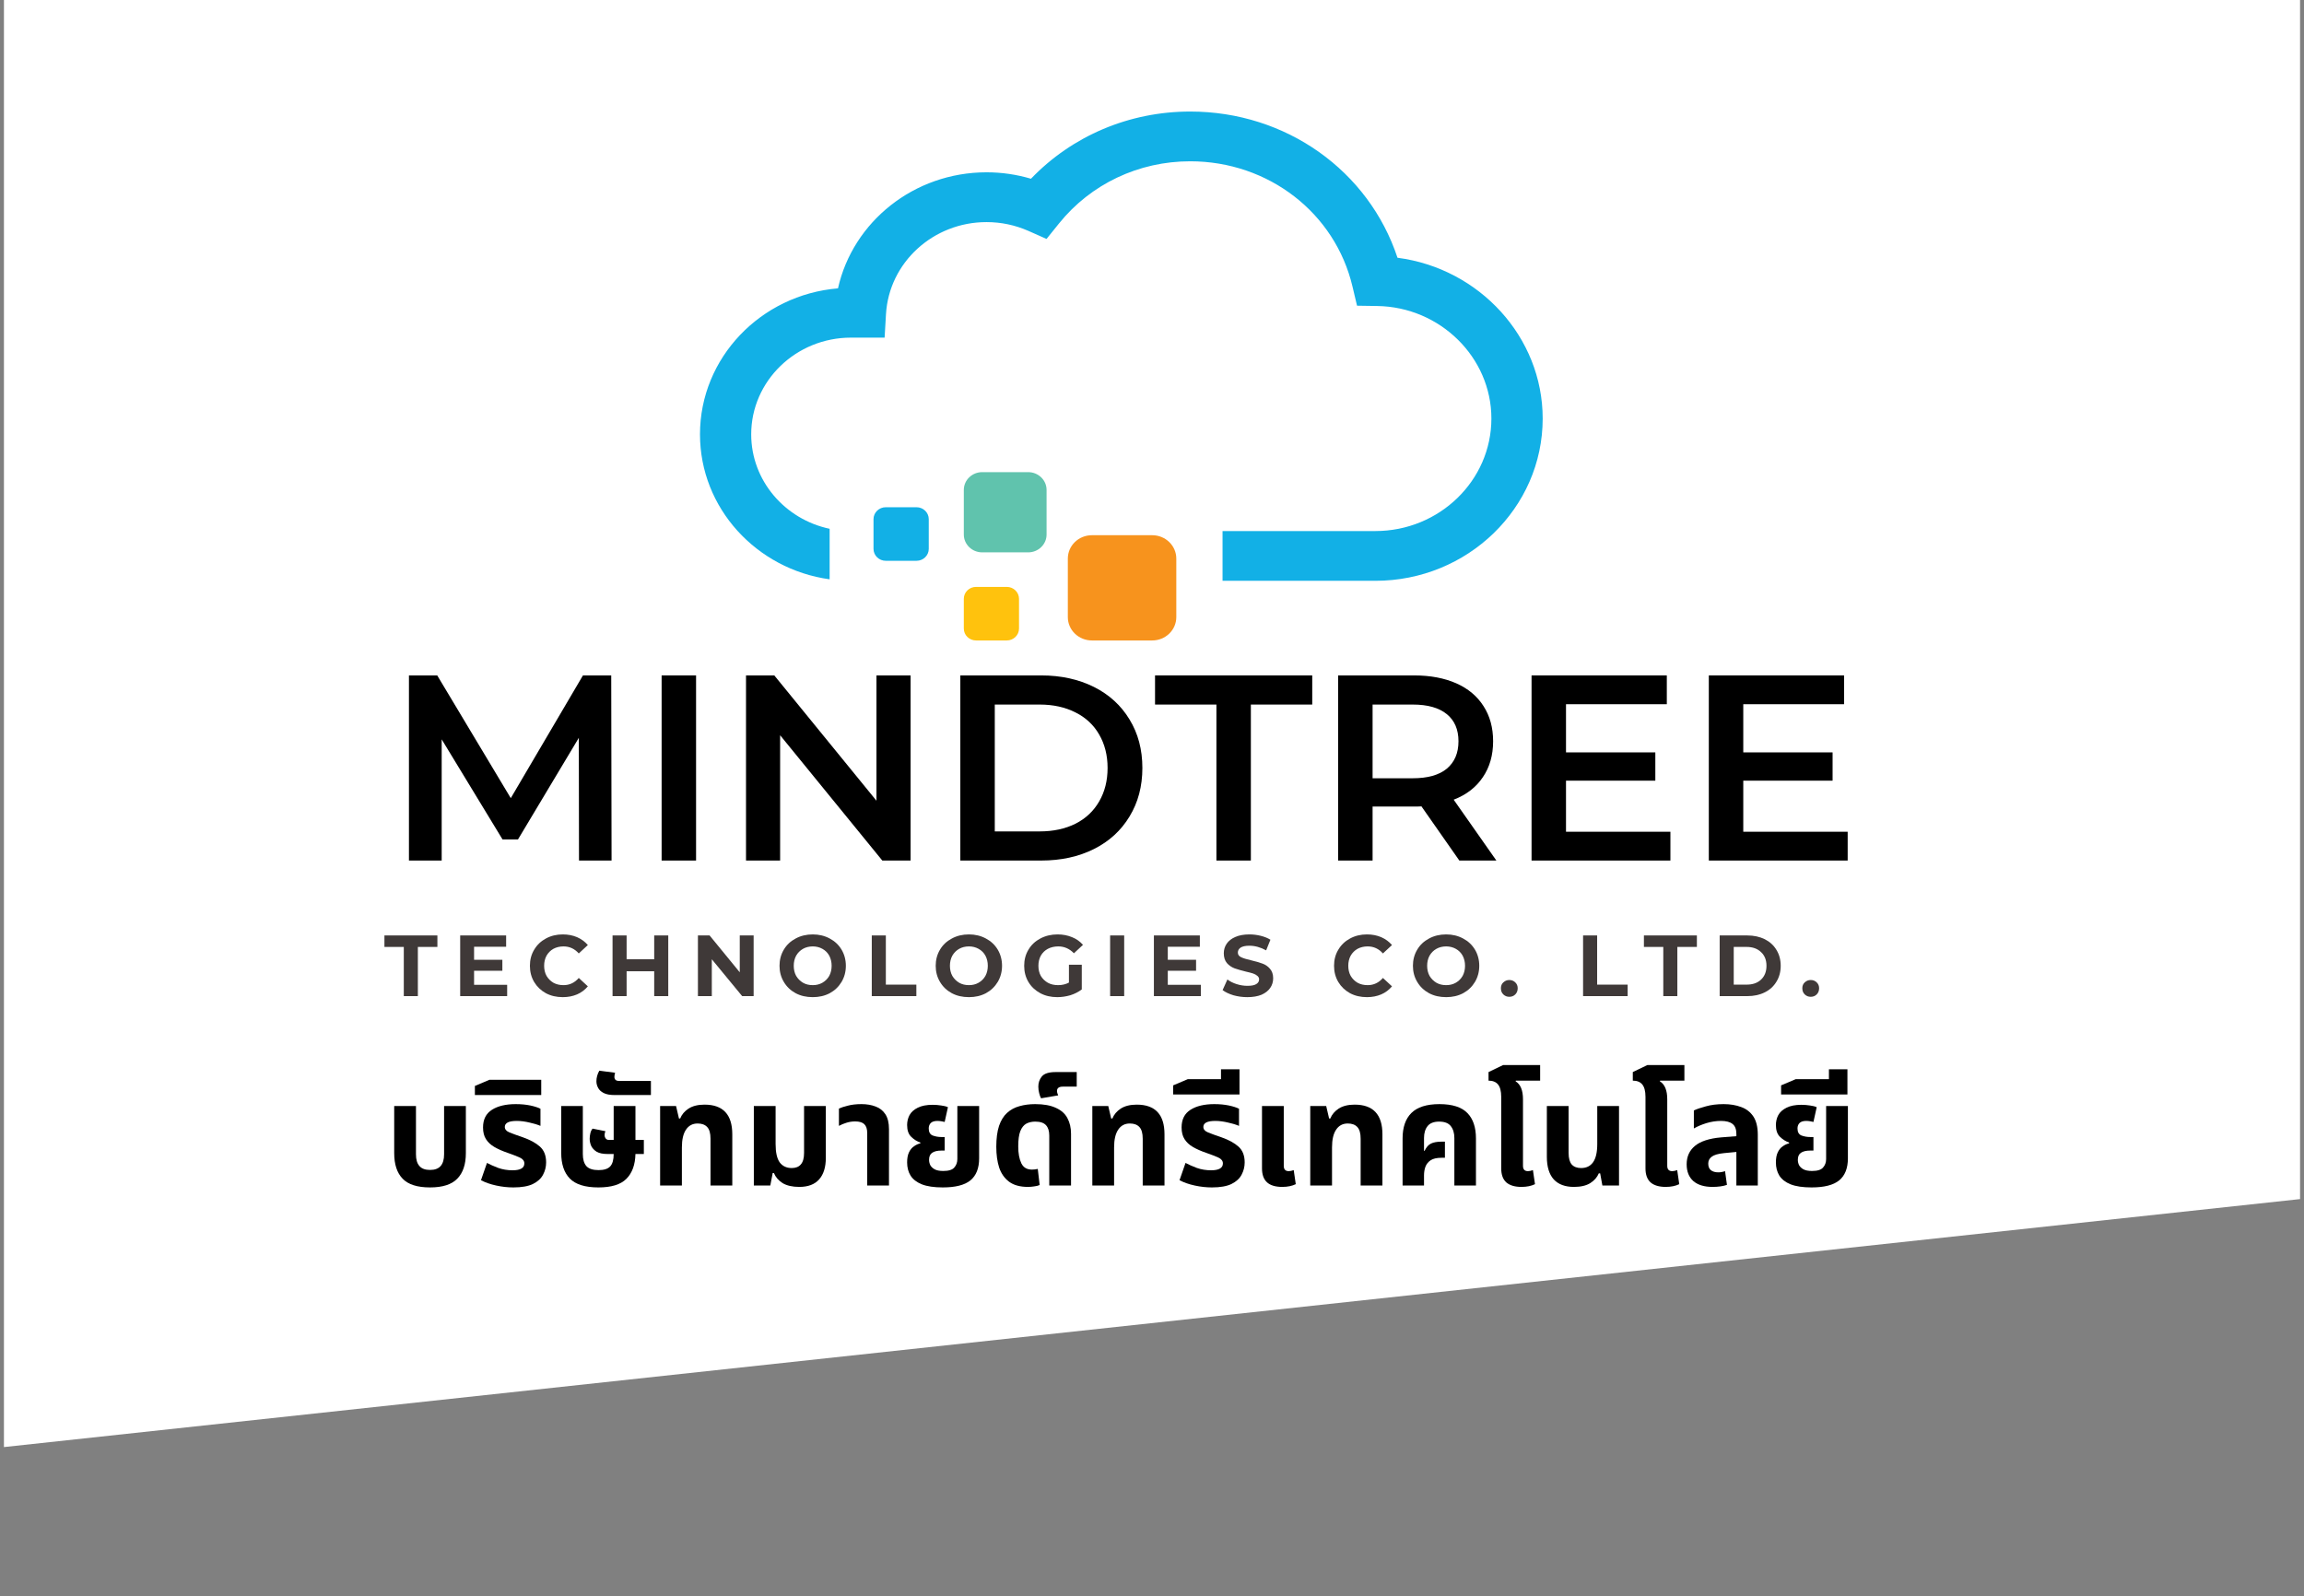<?xml version="1.0" encoding="UTF-8"?> <svg xmlns="http://www.w3.org/2000/svg" xmlns:xlink="http://www.w3.org/1999/xlink" width="280" zoomAndPan="magnify" viewBox="0 0 210 145.5" height="194" preserveAspectRatio="xMidYMid meet" version="1.0"><rect x="0" y="0" width="210" height="145.5" fill="#808080" stroke="none"/><defs><g></g><clipPath id="c55ae31d4a"><path d="M 7.719 6.691 L 185.965 6.691 L 185.965 99.148 L 7.719 99.148 Z M 7.719 6.691 " clip-rule="nonzero"></path></clipPath><clipPath id="a6df7d90ab"><path d="M 0.359 0 L 209.641 0 L 209.641 137 L 0.359 137 Z M 0.359 0 " clip-rule="nonzero"></path></clipPath><clipPath id="afa8c62ada"><path d="M -62.18 -7.609 L 216.234 -37.684 L 231.855 106.93 L -46.559 137.004 Z M -62.18 -7.609 " clip-rule="nonzero"></path></clipPath><clipPath id="ee03c74d9a"><path d="M -62.18 -7.609 L 215.77 -37.633 L 231.387 106.957 L -46.562 136.98 Z M -62.18 -7.609 " clip-rule="nonzero"></path></clipPath><clipPath id="731f1ac4b1"><path d="M 84 47 L 86 47 L 86 51 L 84 51 Z M 84 47 " clip-rule="nonzero"></path></clipPath><clipPath id="d50d95c12e"><path d="M -62.18 -7.609 L 215.742 -37.629 L 231.395 107.277 L -46.527 137.297 Z M -62.18 -7.609 " clip-rule="nonzero"></path></clipPath><clipPath id="7f15534554"><path d="M 63.801 10.168 L 140.969 10.168 L 140.969 53 L 63.801 53 Z M 63.801 10.168 " clip-rule="nonzero"></path></clipPath><clipPath id="3e7c574fd2"><path d="M 127.375 23.492 C 124.754 15.566 117.219 10.168 108.484 10.168 C 102.922 10.168 97.723 12.383 93.969 16.293 C 92.66 15.906 91.305 15.707 89.918 15.707 C 83.316 15.707 77.738 20.207 76.379 26.285 C 69.34 26.871 63.801 32.617 63.801 39.594 C 63.801 46.312 68.945 51.887 75.617 52.809 L 75.617 48.203 C 71.535 47.34 68.469 43.805 68.469 39.594 C 68.469 34.73 72.551 30.777 77.562 30.777 L 80.629 30.777 L 80.754 28.637 C 81.031 23.93 85.055 20.246 89.918 20.246 C 91.238 20.246 92.516 20.516 93.715 21.039 L 95.387 21.781 L 96.52 20.375 C 99.422 16.77 103.785 14.703 108.484 14.703 C 115.609 14.703 121.695 19.406 123.277 26.133 L 123.688 27.867 L 125.523 27.895 C 131.262 27.977 135.934 32.578 135.934 38.152 C 135.934 43.809 131.188 48.41 125.355 48.41 L 111.43 48.41 L 111.43 52.945 L 125.359 52.945 C 133.77 52.945 140.609 46.309 140.609 38.156 C 140.609 30.711 134.824 24.465 127.379 23.496 Z M 127.375 23.492 " clip-rule="nonzero"></path></clipPath><clipPath id="ea55b8bd53"><path d="M 87.512 43 L 95.551 43 L 95.551 50.359 L 87.512 50.359 Z M 87.512 43 " clip-rule="nonzero"></path></clipPath><clipPath id="0c3bf6e461"><path d="M 87.848 44.66 L 87.848 48.73 C 87.848 49.625 88.598 50.352 89.523 50.352 L 93.715 50.352 C 94.637 50.352 95.391 49.625 95.391 48.73 L 95.391 44.66 C 95.391 43.766 94.641 43.039 93.715 43.039 L 89.523 43.039 C 88.598 43.039 87.848 43.766 87.848 44.66 Z M 87.848 44.66 " clip-rule="nonzero"></path></clipPath><clipPath id="7082bfe2af"><path d="M 79.473 46 L 84.699 46 L 84.699 51.164 L 79.473 51.164 Z M 79.473 46 " clip-rule="nonzero"></path></clipPath><clipPath id="f8ec7bcf7c"><path d="M 79.617 47.324 L 79.617 50.035 C 79.617 50.633 80.117 51.121 80.734 51.121 L 83.535 51.121 C 84.152 51.121 84.652 50.633 84.652 50.035 L 84.652 47.324 C 84.652 46.723 84.152 46.238 83.535 46.238 L 80.734 46.238 C 80.117 46.238 79.617 46.723 79.617 47.324 Z M 79.617 47.324 " clip-rule="nonzero"></path></clipPath><clipPath id="72eb38cb8e"><path d="M 87.512 53.176 L 93 53.176 L 93 58.398 L 87.512 58.398 Z M 87.512 53.176 " clip-rule="nonzero"></path></clipPath><clipPath id="db8f153dbe"><path d="M 87.848 54.586 L 87.848 57.297 C 87.848 57.898 88.344 58.383 88.965 58.383 L 91.762 58.383 C 92.379 58.383 92.879 57.898 92.879 57.297 L 92.879 54.586 C 92.879 53.988 92.379 53.5 91.762 53.5 L 88.965 53.5 C 88.344 53.5 87.848 53.988 87.848 54.586 Z M 87.848 54.586 " clip-rule="nonzero"></path></clipPath><clipPath id="bb9eca9751"><path d="M 97.16 48.754 L 107.609 48.754 L 107.609 58.398 L 97.16 58.398 Z M 97.16 48.754 " clip-rule="nonzero"></path></clipPath><clipPath id="00583e2d0a"><path d="M 97.328 50.918 L 97.328 56.254 C 97.328 57.43 98.309 58.383 99.523 58.383 L 105.02 58.383 C 106.234 58.383 107.215 57.43 107.215 56.254 L 107.215 50.918 C 107.215 49.742 106.23 48.789 105.02 48.789 L 99.523 48.789 C 98.309 48.789 97.328 49.742 97.328 50.918 Z M 97.328 50.918 " clip-rule="nonzero"></path></clipPath></defs><g clip-path="url(#c55ae31d4a)"><path fill="#ffffff" d="M 7.719 6.691 L 185.797 6.691 L 185.797 99.129 L 7.719 99.129 Z M 7.719 6.691 " fill-opacity="1" fill-rule="nonzero"></path></g><g clip-path="url(#a6df7d90ab)"><g clip-path="url(#afa8c62ada)"><g clip-path="url(#ee03c74d9a)"><path fill="#ffffff" d="M -62.18 -7.609 L 215.559 -37.609 L 231.18 107.004 L -46.559 137.004 Z M -62.18 -7.609 " fill-opacity="1" fill-rule="nonzero"></path></g></g></g><g clip-path="url(#731f1ac4b1)"><g clip-path="url(#d50d95c12e)"><g fill="#ffffff" fill-opacity="1"><g transform="translate(84.149, 50.258)"><g><path d="M 0.953 0.203 L 0.375 0.266 L 0.109 -2.266 L 0.688 -2.328 L 0.703 -2.141 L 0.344 -2.109 L 0.578 0.047 L 0.938 0.016 Z M 0.953 0.203 "></path></g></g></g></g></g><g clip-path="url(#7f15534554)"><g clip-path="url(#3e7c574fd2)"><path fill="#12b0e6" d="M 61.789 8.16 L 142.574 8.16 L 142.574 60.41 L 61.789 60.41 Z M 61.789 8.16 " fill-opacity="1" fill-rule="nonzero"></path></g></g><g clip-path="url(#ea55b8bd53)"><g clip-path="url(#0c3bf6e461)"><path fill="#60c3ad" d="M 61.789 8.16 L 142.574 8.16 L 142.574 60.41 L 61.789 60.41 Z M 61.789 8.16 " fill-opacity="1" fill-rule="nonzero"></path></g></g><g clip-path="url(#7082bfe2af)"><g clip-path="url(#f8ec7bcf7c)"><path fill="#12b0e6" d="M 61.789 8.16 L 142.574 8.16 L 142.574 60.41 L 61.789 60.41 Z M 61.789 8.16 " fill-opacity="1" fill-rule="nonzero"></path></g></g><g clip-path="url(#72eb38cb8e)"><g clip-path="url(#db8f153dbe)"><path fill="#ffc20d" d="M 61.789 8.16 L 142.574 8.16 L 142.574 60.41 L 61.789 60.41 Z M 61.789 8.16 " fill-opacity="1" fill-rule="nonzero"></path></g></g><g clip-path="url(#bb9eca9751)"><g clip-path="url(#00583e2d0a)"><path fill="#f7931d" d="M 61.789 8.16 L 142.574 8.16 L 142.574 60.41 L 61.789 60.41 Z M 61.789 8.16 " fill-opacity="1" fill-rule="nonzero"></path></g></g><g fill="#000000" fill-opacity="1"><g transform="translate(35.008, 78.445)"><g><path d="M 17.766 0 L 17.75 -11.188 L 12.203 -1.922 L 10.797 -1.922 L 5.25 -11.047 L 5.25 0 L 2.266 0 L 2.266 -16.875 L 4.844 -16.875 L 11.547 -5.688 L 18.125 -16.875 L 20.703 -16.875 L 20.734 0 Z M 17.766 0 "></path></g></g></g><g fill="#000000" fill-opacity="1"><g transform="translate(58.038, 78.445)"><g><path d="M 2.266 -16.875 L 5.406 -16.875 L 5.406 0 L 2.266 0 Z M 2.266 -16.875 "></path></g></g></g><g fill="#000000" fill-opacity="1"><g transform="translate(65.73, 78.445)"><g><path d="M 17.266 -16.875 L 17.266 0 L 14.688 0 L 5.375 -11.422 L 5.375 0 L 2.266 0 L 2.266 -16.875 L 4.844 -16.875 L 14.156 -5.453 L 14.156 -16.875 Z M 17.266 -16.875 "></path></g></g></g><g fill="#000000" fill-opacity="1"><g transform="translate(85.264, 78.445)"><g><path d="M 2.266 -16.875 L 9.641 -16.875 C 11.441 -16.875 13.039 -16.523 14.438 -15.828 C 15.832 -15.129 16.914 -14.141 17.688 -12.859 C 18.469 -11.586 18.859 -10.113 18.859 -8.438 C 18.859 -6.77 18.469 -5.297 17.688 -4.016 C 16.914 -2.734 15.832 -1.742 14.438 -1.047 C 13.039 -0.348 11.441 0 9.641 0 L 2.266 0 Z M 9.5 -2.656 C 10.738 -2.656 11.828 -2.891 12.766 -3.359 C 13.703 -3.836 14.422 -4.516 14.922 -5.391 C 15.43 -6.266 15.688 -7.281 15.688 -8.438 C 15.688 -9.594 15.43 -10.609 14.922 -11.484 C 14.422 -12.359 13.703 -13.031 12.766 -13.5 C 11.828 -13.977 10.738 -14.219 9.5 -14.219 L 5.406 -14.219 L 5.406 -2.656 Z M 9.5 -2.656 "></path></g></g></g><g fill="#000000" fill-opacity="1"><g transform="translate(105.183, 78.445)"><g><path d="M 5.688 -14.219 L 0.094 -14.219 L 0.094 -16.875 L 14.422 -16.875 L 14.422 -14.219 L 8.828 -14.219 L 8.828 0 L 5.688 0 Z M 5.688 -14.219 "></path></g></g></g><g fill="#000000" fill-opacity="1"><g transform="translate(119.7, 78.445)"><g><path d="M 13.312 0 L 9.859 -4.938 C 9.711 -4.926 9.492 -4.922 9.203 -4.922 L 5.406 -4.922 L 5.406 0 L 2.266 0 L 2.266 -16.875 L 9.203 -16.875 C 10.672 -16.875 11.945 -16.633 13.031 -16.156 C 14.113 -15.676 14.941 -14.984 15.516 -14.078 C 16.098 -13.18 16.391 -12.113 16.391 -10.875 C 16.391 -9.602 16.078 -8.508 15.453 -7.594 C 14.836 -6.676 13.953 -5.992 12.797 -5.547 L 16.688 0 Z M 13.234 -10.875 C 13.234 -11.945 12.879 -12.77 12.172 -13.344 C 11.461 -13.926 10.426 -14.219 9.062 -14.219 L 5.406 -14.219 L 5.406 -7.5 L 9.062 -7.5 C 10.426 -7.5 11.461 -7.789 12.172 -8.375 C 12.879 -8.969 13.234 -9.801 13.234 -10.875 Z M 13.234 -10.875 "></path></g></g></g><g fill="#000000" fill-opacity="1"><g transform="translate(137.329, 78.445)"><g><path d="M 14.922 -2.625 L 14.922 0 L 2.266 0 L 2.266 -16.875 L 14.594 -16.875 L 14.594 -14.25 L 5.406 -14.25 L 5.406 -9.859 L 13.547 -9.859 L 13.547 -7.281 L 5.406 -7.281 L 5.406 -2.625 Z M 14.922 -2.625 "></path></g></g></g><g fill="#000000" fill-opacity="1"><g transform="translate(153.486, 78.445)"><g><path d="M 14.922 -2.625 L 14.922 0 L 2.266 0 L 2.266 -16.875 L 14.594 -16.875 L 14.594 -14.25 L 5.406 -14.25 L 5.406 -9.859 L 13.547 -9.859 L 13.547 -7.281 L 5.406 -7.281 L 5.406 -2.625 Z M 14.922 -2.625 "></path></g></g></g><g fill="#3f3938" fill-opacity="1"><g transform="translate(35.008, 90.804)"><g><path d="M 1.797 -4.484 L 0.031 -4.484 L 0.031 -5.531 L 4.859 -5.531 L 4.859 -4.484 L 3.078 -4.484 L 3.078 0 L 1.797 0 Z M 1.797 -4.484 "></path></g></g></g><g fill="#3f3938" fill-opacity="1"><g transform="translate(41.288, 90.804)"><g><path d="M 4.938 -1.031 L 4.938 0 L 0.656 0 L 0.656 -5.531 L 4.844 -5.531 L 4.844 -4.5 L 1.922 -4.5 L 1.922 -3.312 L 4.5 -3.312 L 4.5 -2.312 L 1.922 -2.312 L 1.922 -1.031 Z M 4.938 -1.031 "></path></g></g></g><g fill="#3f3938" fill-opacity="1"><g transform="translate(47.987, 90.804)"><g><path d="M 3.312 0.094 C 2.738 0.094 2.223 -0.023 1.766 -0.266 C 1.316 -0.516 0.961 -0.852 0.703 -1.281 C 0.441 -1.719 0.312 -2.211 0.312 -2.766 C 0.312 -3.316 0.441 -3.805 0.703 -4.234 C 0.961 -4.672 1.316 -5.008 1.766 -5.25 C 2.223 -5.5 2.738 -5.625 3.312 -5.625 C 3.789 -5.625 4.223 -5.539 4.609 -5.375 C 4.992 -5.207 5.32 -4.969 5.594 -4.656 L 4.766 -3.891 C 4.391 -4.316 3.926 -4.531 3.375 -4.531 C 3.031 -4.531 2.723 -4.457 2.453 -4.312 C 2.191 -4.164 1.984 -3.957 1.828 -3.688 C 1.68 -3.414 1.609 -3.109 1.609 -2.766 C 1.609 -2.422 1.68 -2.113 1.828 -1.844 C 1.984 -1.582 2.191 -1.375 2.453 -1.219 C 2.723 -1.07 3.031 -1 3.375 -1 C 3.926 -1 4.391 -1.219 4.766 -1.656 L 5.594 -0.891 C 5.32 -0.566 4.992 -0.32 4.609 -0.156 C 4.223 0.008 3.789 0.094 3.312 0.094 Z M 3.312 0.094 "></path></g></g></g><g fill="#3f3938" fill-opacity="1"><g transform="translate(55.175, 90.804)"><g><path d="M 5.734 -5.531 L 5.734 0 L 4.453 0 L 4.453 -2.266 L 1.938 -2.266 L 1.938 0 L 0.656 0 L 0.656 -5.531 L 1.938 -5.531 L 1.938 -3.359 L 4.453 -3.359 L 4.453 -5.531 Z M 5.734 -5.531 "></path></g></g></g><g fill="#3f3938" fill-opacity="1"><g transform="translate(62.957, 90.804)"><g><path d="M 5.734 -5.531 L 5.734 0 L 4.688 0 L 1.922 -3.359 L 1.922 0 L 0.656 0 L 0.656 -5.531 L 1.719 -5.531 L 4.469 -2.172 L 4.469 -5.531 Z M 5.734 -5.531 "></path></g></g></g><g fill="#3f3938" fill-opacity="1"><g transform="translate(70.738, 90.804)"><g><path d="M 3.344 0.094 C 2.758 0.094 2.238 -0.023 1.781 -0.266 C 1.32 -0.516 0.961 -0.859 0.703 -1.297 C 0.441 -1.734 0.312 -2.223 0.312 -2.766 C 0.312 -3.305 0.441 -3.797 0.703 -4.234 C 0.961 -4.672 1.32 -5.008 1.781 -5.25 C 2.238 -5.5 2.758 -5.625 3.344 -5.625 C 3.914 -5.625 4.43 -5.5 4.891 -5.25 C 5.348 -5.008 5.707 -4.672 5.969 -4.234 C 6.227 -3.797 6.359 -3.305 6.359 -2.766 C 6.359 -2.223 6.227 -1.734 5.969 -1.297 C 5.707 -0.859 5.348 -0.516 4.891 -0.266 C 4.43 -0.023 3.914 0.094 3.344 0.094 Z M 3.344 -1 C 3.664 -1 3.957 -1.07 4.219 -1.219 C 4.488 -1.375 4.695 -1.582 4.844 -1.844 C 4.988 -2.113 5.062 -2.422 5.062 -2.766 C 5.062 -3.109 4.988 -3.414 4.844 -3.688 C 4.695 -3.957 4.488 -4.164 4.219 -4.312 C 3.957 -4.457 3.664 -4.531 3.344 -4.531 C 3.008 -4.531 2.711 -4.457 2.453 -4.312 C 2.191 -4.164 1.984 -3.957 1.828 -3.688 C 1.68 -3.414 1.609 -3.109 1.609 -2.766 C 1.609 -2.422 1.68 -2.113 1.828 -1.844 C 1.984 -1.582 2.191 -1.375 2.453 -1.219 C 2.711 -1.07 3.008 -1 3.344 -1 Z M 3.344 -1 "></path></g></g></g><g fill="#3f3938" fill-opacity="1"><g transform="translate(78.803, 90.804)"><g><path d="M 0.656 -5.531 L 1.938 -5.531 L 1.938 -1.047 L 4.719 -1.047 L 4.719 0 L 0.656 0 Z M 0.656 -5.531 "></path></g></g></g><g fill="#3f3938" fill-opacity="1"><g transform="translate(84.973, 90.804)"><g><path d="M 3.344 0.094 C 2.758 0.094 2.238 -0.023 1.781 -0.266 C 1.32 -0.516 0.961 -0.859 0.703 -1.297 C 0.441 -1.734 0.312 -2.223 0.312 -2.766 C 0.312 -3.305 0.441 -3.797 0.703 -4.234 C 0.961 -4.672 1.32 -5.008 1.781 -5.25 C 2.238 -5.5 2.758 -5.625 3.344 -5.625 C 3.914 -5.625 4.43 -5.5 4.891 -5.25 C 5.348 -5.008 5.707 -4.672 5.969 -4.234 C 6.227 -3.797 6.359 -3.305 6.359 -2.766 C 6.359 -2.223 6.227 -1.734 5.969 -1.297 C 5.707 -0.859 5.348 -0.516 4.891 -0.266 C 4.43 -0.023 3.914 0.094 3.344 0.094 Z M 3.344 -1 C 3.664 -1 3.957 -1.07 4.219 -1.219 C 4.488 -1.375 4.695 -1.582 4.844 -1.844 C 4.988 -2.113 5.062 -2.422 5.062 -2.766 C 5.062 -3.109 4.988 -3.414 4.844 -3.688 C 4.695 -3.957 4.488 -4.164 4.219 -4.312 C 3.957 -4.457 3.664 -4.531 3.344 -4.531 C 3.008 -4.531 2.711 -4.457 2.453 -4.312 C 2.191 -4.164 1.984 -3.957 1.828 -3.688 C 1.68 -3.414 1.609 -3.109 1.609 -2.766 C 1.609 -2.422 1.68 -2.113 1.828 -1.844 C 1.984 -1.582 2.191 -1.375 2.453 -1.219 C 2.711 -1.07 3.008 -1 3.344 -1 Z M 3.344 -1 "></path></g></g></g><g fill="#3f3938" fill-opacity="1"><g transform="translate(93.038, 90.804)"><g><path d="M 4.391 -2.859 L 5.562 -2.859 L 5.562 -0.609 C 5.258 -0.379 4.91 -0.203 4.516 -0.078 C 4.117 0.035 3.723 0.094 3.328 0.094 C 2.754 0.094 2.238 -0.023 1.781 -0.266 C 1.32 -0.516 0.961 -0.852 0.703 -1.281 C 0.441 -1.719 0.312 -2.211 0.312 -2.766 C 0.312 -3.316 0.441 -3.805 0.703 -4.234 C 0.961 -4.672 1.32 -5.008 1.781 -5.25 C 2.25 -5.5 2.773 -5.625 3.359 -5.625 C 3.836 -5.625 4.273 -5.539 4.672 -5.375 C 5.066 -5.219 5.398 -4.984 5.672 -4.672 L 4.844 -3.906 C 4.445 -4.32 3.973 -4.531 3.422 -4.531 C 3.066 -4.531 2.75 -4.457 2.469 -4.312 C 2.195 -4.164 1.984 -3.957 1.828 -3.688 C 1.68 -3.414 1.609 -3.109 1.609 -2.766 C 1.609 -2.422 1.68 -2.113 1.828 -1.844 C 1.984 -1.582 2.195 -1.375 2.469 -1.219 C 2.738 -1.07 3.051 -1 3.406 -1 C 3.77 -1 4.098 -1.078 4.391 -1.234 Z M 4.391 -2.859 "></path></g></g></g><g fill="#3f3938" fill-opacity="1"><g transform="translate(100.527, 90.804)"><g><path d="M 0.656 -5.531 L 1.938 -5.531 L 1.938 0 L 0.656 0 Z M 0.656 -5.531 "></path></g></g></g><g fill="#3f3938" fill-opacity="1"><g transform="translate(104.517, 90.804)"><g><path d="M 4.938 -1.031 L 4.938 0 L 0.656 0 L 0.656 -5.531 L 4.844 -5.531 L 4.844 -4.5 L 1.922 -4.5 L 1.922 -3.312 L 4.5 -3.312 L 4.5 -2.312 L 1.922 -2.312 L 1.922 -1.031 Z M 4.938 -1.031 "></path></g></g></g><g fill="#3f3938" fill-opacity="1"><g transform="translate(111.216, 90.804)"><g><path d="M 2.469 0.094 C 2.031 0.094 1.609 0.035 1.203 -0.078 C 0.797 -0.203 0.469 -0.359 0.219 -0.547 L 0.656 -1.516 C 0.895 -1.336 1.176 -1.195 1.5 -1.094 C 1.832 -0.988 2.16 -0.938 2.484 -0.938 C 2.848 -0.938 3.113 -0.988 3.281 -1.094 C 3.457 -1.195 3.547 -1.344 3.547 -1.531 C 3.547 -1.656 3.492 -1.758 3.391 -1.844 C 3.285 -1.938 3.156 -2.008 3 -2.062 C 2.844 -2.113 2.625 -2.172 2.344 -2.234 C 1.926 -2.336 1.582 -2.438 1.312 -2.531 C 1.039 -2.633 0.805 -2.797 0.609 -3.016 C 0.422 -3.242 0.328 -3.539 0.328 -3.906 C 0.328 -4.227 0.414 -4.52 0.594 -4.781 C 0.77 -5.039 1.031 -5.242 1.375 -5.391 C 1.727 -5.547 2.16 -5.625 2.672 -5.625 C 3.016 -5.625 3.352 -5.582 3.688 -5.5 C 4.031 -5.414 4.328 -5.297 4.578 -5.141 L 4.188 -4.172 C 3.676 -4.453 3.164 -4.594 2.656 -4.594 C 2.301 -4.594 2.035 -4.535 1.859 -4.422 C 1.691 -4.305 1.609 -4.156 1.609 -3.969 C 1.609 -3.781 1.707 -3.641 1.906 -3.547 C 2.102 -3.453 2.406 -3.359 2.812 -3.266 C 3.227 -3.172 3.57 -3.07 3.844 -2.969 C 4.113 -2.875 4.344 -2.719 4.531 -2.5 C 4.727 -2.281 4.828 -1.988 4.828 -1.625 C 4.828 -1.301 4.738 -1.008 4.562 -0.75 C 4.383 -0.488 4.117 -0.281 3.766 -0.125 C 3.41 0.02 2.977 0.094 2.469 0.094 Z M 2.469 0.094 "></path></g></g></g><g fill="#000000" fill-opacity="1"><g transform="translate(117.65, 90.804)"><g></g></g></g><g fill="#3f3938" fill-opacity="1"><g transform="translate(121.281, 90.804)"><g><path d="M 3.312 0.094 C 2.738 0.094 2.223 -0.023 1.766 -0.266 C 1.316 -0.516 0.961 -0.852 0.703 -1.281 C 0.441 -1.719 0.312 -2.211 0.312 -2.766 C 0.312 -3.316 0.441 -3.805 0.703 -4.234 C 0.961 -4.672 1.316 -5.008 1.766 -5.25 C 2.223 -5.5 2.738 -5.625 3.312 -5.625 C 3.789 -5.625 4.223 -5.539 4.609 -5.375 C 4.992 -5.207 5.32 -4.969 5.594 -4.656 L 4.766 -3.891 C 4.391 -4.316 3.926 -4.531 3.375 -4.531 C 3.031 -4.531 2.723 -4.457 2.453 -4.312 C 2.191 -4.164 1.984 -3.957 1.828 -3.688 C 1.68 -3.414 1.609 -3.109 1.609 -2.766 C 1.609 -2.422 1.68 -2.113 1.828 -1.844 C 1.984 -1.582 2.191 -1.375 2.453 -1.219 C 2.723 -1.07 3.031 -1 3.375 -1 C 3.926 -1 4.391 -1.219 4.766 -1.656 L 5.594 -0.891 C 5.32 -0.566 4.992 -0.32 4.609 -0.156 C 4.223 0.008 3.789 0.094 3.312 0.094 Z M 3.312 0.094 "></path></g></g></g><g fill="#3f3938" fill-opacity="1"><g transform="translate(128.47, 90.804)"><g><path d="M 3.344 0.094 C 2.758 0.094 2.238 -0.023 1.781 -0.266 C 1.32 -0.516 0.961 -0.859 0.703 -1.297 C 0.441 -1.734 0.312 -2.223 0.312 -2.766 C 0.312 -3.305 0.441 -3.797 0.703 -4.234 C 0.961 -4.672 1.32 -5.008 1.781 -5.25 C 2.238 -5.5 2.758 -5.625 3.344 -5.625 C 3.914 -5.625 4.43 -5.5 4.891 -5.25 C 5.348 -5.008 5.707 -4.672 5.969 -4.234 C 6.227 -3.797 6.359 -3.305 6.359 -2.766 C 6.359 -2.223 6.227 -1.734 5.969 -1.297 C 5.707 -0.859 5.348 -0.516 4.891 -0.266 C 4.43 -0.023 3.914 0.094 3.344 0.094 Z M 3.344 -1 C 3.664 -1 3.957 -1.07 4.219 -1.219 C 4.488 -1.375 4.695 -1.582 4.844 -1.844 C 4.988 -2.113 5.062 -2.422 5.062 -2.766 C 5.062 -3.109 4.988 -3.414 4.844 -3.688 C 4.695 -3.957 4.488 -4.164 4.219 -4.312 C 3.957 -4.457 3.664 -4.531 3.344 -4.531 C 3.008 -4.531 2.711 -4.457 2.453 -4.312 C 2.191 -4.164 1.984 -3.957 1.828 -3.688 C 1.68 -3.414 1.609 -3.109 1.609 -2.766 C 1.609 -2.422 1.68 -2.113 1.828 -1.844 C 1.984 -1.582 2.191 -1.375 2.453 -1.219 C 2.711 -1.07 3.008 -1 3.344 -1 Z M 3.344 -1 "></path></g></g></g><g fill="#3f3938" fill-opacity="1"><g transform="translate(136.535, 90.804)"><g><path d="M 1.031 0.062 C 0.82 0.062 0.641 -0.008 0.484 -0.156 C 0.336 -0.301 0.266 -0.488 0.266 -0.719 C 0.266 -0.938 0.336 -1.113 0.484 -1.25 C 0.641 -1.395 0.82 -1.469 1.031 -1.469 C 1.25 -1.469 1.43 -1.395 1.578 -1.25 C 1.723 -1.113 1.797 -0.938 1.797 -0.719 C 1.797 -0.488 1.723 -0.301 1.578 -0.156 C 1.43 -0.008 1.25 0.062 1.031 0.062 Z M 1.031 0.062 "></path></g></g></g><g fill="#000000" fill-opacity="1"><g transform="translate(140.003, 90.804)"><g></g></g></g><g fill="#3f3938" fill-opacity="1"><g transform="translate(143.635, 90.804)"><g><path d="M 0.656 -5.531 L 1.938 -5.531 L 1.938 -1.047 L 4.719 -1.047 L 4.719 0 L 0.656 0 Z M 0.656 -5.531 "></path></g></g></g><g fill="#3f3938" fill-opacity="1"><g transform="translate(149.805, 90.804)"><g><path d="M 1.797 -4.484 L 0.031 -4.484 L 0.031 -5.531 L 4.859 -5.531 L 4.859 -4.484 L 3.078 -4.484 L 3.078 0 L 1.797 0 Z M 1.797 -4.484 "></path></g></g></g><g fill="#3f3938" fill-opacity="1"><g transform="translate(156.085, 90.804)"><g><path d="M 0.656 -5.531 L 3.172 -5.531 C 3.773 -5.531 4.305 -5.414 4.766 -5.188 C 5.223 -4.957 5.578 -4.633 5.828 -4.219 C 6.086 -3.801 6.219 -3.316 6.219 -2.766 C 6.219 -2.211 6.086 -1.727 5.828 -1.312 C 5.578 -0.895 5.223 -0.57 4.766 -0.344 C 4.305 -0.113 3.773 0 3.172 0 L 0.656 0 Z M 3.109 -1.047 C 3.66 -1.047 4.098 -1.195 4.422 -1.5 C 4.754 -1.812 4.922 -2.234 4.922 -2.766 C 4.922 -3.297 4.754 -3.711 4.422 -4.016 C 4.098 -4.328 3.66 -4.484 3.109 -4.484 L 1.938 -4.484 L 1.938 -1.047 Z M 3.109 -1.047 "></path></g></g></g><g fill="#3f3938" fill-opacity="1"><g transform="translate(164.008, 90.804)"><g><path d="M 1.031 0.062 C 0.82 0.062 0.641 -0.008 0.484 -0.156 C 0.336 -0.301 0.266 -0.488 0.266 -0.719 C 0.266 -0.938 0.336 -1.113 0.484 -1.25 C 0.641 -1.395 0.82 -1.469 1.031 -1.469 C 1.25 -1.469 1.43 -1.395 1.578 -1.25 C 1.723 -1.113 1.797 -0.938 1.797 -0.719 C 1.797 -0.488 1.723 -0.301 1.578 -0.156 C 1.43 -0.008 1.25 0.062 1.031 0.062 Z M 1.031 0.062 "></path></g></g></g><g fill="#000000" fill-opacity="1"><g transform="translate(35.008, 108.071)"><g><path d="M 4.188 0.172 C 3.031 0.172 2.195 -0.094 1.688 -0.625 C 1.176 -1.156 0.922 -1.93 0.922 -2.953 L 0.922 -7.25 L 2.906 -7.25 L 2.906 -2.844 C 2.906 -2.375 3.008 -2.02 3.219 -1.781 C 3.426 -1.539 3.75 -1.422 4.188 -1.422 C 4.625 -1.422 4.945 -1.539 5.156 -1.781 C 5.363 -2.02 5.469 -2.375 5.469 -2.844 L 5.469 -7.25 L 7.453 -7.25 L 7.453 -2.953 C 7.453 -1.93 7.191 -1.156 6.672 -0.625 C 6.16 -0.094 5.332 0.172 4.188 0.172 Z M 4.188 0.172 "></path></g></g></g><g fill="#000000" fill-opacity="1"><g transform="translate(43.386, 108.071)"><g><path d="M 3.406 0.172 C 2.883 0.172 2.363 0.113 1.844 0 C 1.32 -0.113 0.859 -0.273 0.453 -0.484 L 1 -2.062 C 1.27 -1.914 1.609 -1.766 2.016 -1.609 C 2.43 -1.461 2.867 -1.391 3.328 -1.391 C 4.047 -1.391 4.406 -1.598 4.406 -2.016 C 4.406 -2.242 4.27 -2.422 4 -2.547 C 3.727 -2.672 3.352 -2.816 2.875 -2.984 C 2.414 -3.141 2.016 -3.316 1.672 -3.516 C 1.336 -3.711 1.082 -3.953 0.906 -4.234 C 0.727 -4.516 0.641 -4.867 0.641 -5.297 C 0.641 -6.023 0.91 -6.562 1.453 -6.906 C 1.992 -7.25 2.719 -7.422 3.625 -7.422 C 4.113 -7.422 4.555 -7.379 4.953 -7.297 C 5.348 -7.211 5.656 -7.113 5.875 -7 L 5.875 -5.438 C 5.645 -5.539 5.32 -5.641 4.906 -5.734 C 4.488 -5.836 4.094 -5.891 3.719 -5.891 C 2.988 -5.891 2.625 -5.707 2.625 -5.344 C 2.625 -5.125 2.766 -4.957 3.047 -4.844 C 3.328 -4.727 3.727 -4.582 4.25 -4.406 C 4.938 -4.164 5.461 -3.879 5.828 -3.547 C 6.203 -3.211 6.391 -2.734 6.391 -2.109 C 6.391 -1.711 6.297 -1.336 6.109 -0.984 C 5.93 -0.641 5.625 -0.359 5.188 -0.141 C 4.758 0.066 4.164 0.172 3.406 0.172 Z M 3.406 0.172 "></path></g></g></g><g fill="#000000" fill-opacity="1"><g transform="translate(50.378, 108.071)"><g><path d="M -7.094 -8.25 L -7.094 -9.078 L -5.766 -9.641 L -1.047 -9.641 L -1.047 -8.25 Z M -7.094 -8.25 "></path></g></g></g><g fill="#000000" fill-opacity="1"><g transform="translate(50.231, 108.071)"><g><path d="M 4.312 0.172 C 3.102 0.172 2.234 -0.098 1.703 -0.641 C 1.18 -1.18 0.922 -1.957 0.922 -2.969 L 0.922 -7.25 L 2.891 -7.25 L 2.891 -2.875 C 2.891 -2.383 3 -2.016 3.219 -1.766 C 3.445 -1.523 3.816 -1.406 4.328 -1.406 C 4.828 -1.406 5.18 -1.52 5.391 -1.75 C 5.598 -1.977 5.703 -2.352 5.703 -2.875 L 5.156 -2.875 C 4.727 -2.875 4.395 -2.941 4.156 -3.078 C 3.926 -3.223 3.758 -3.398 3.656 -3.609 C 3.562 -3.828 3.516 -4.047 3.516 -4.266 C 3.516 -4.422 3.535 -4.586 3.578 -4.766 C 3.617 -4.941 3.688 -5.082 3.781 -5.188 L 4.953 -4.953 C 4.898 -4.848 4.875 -4.727 4.875 -4.594 C 4.875 -4.477 4.91 -4.375 4.984 -4.281 C 5.055 -4.195 5.156 -4.156 5.281 -4.156 L 5.703 -4.156 L 5.703 -7.25 L 7.688 -7.25 L 7.688 -4.156 L 8.453 -4.156 L 8.453 -2.875 L 7.688 -2.875 C 7.664 -1.895 7.391 -1.141 6.859 -0.609 C 6.336 -0.086 5.488 0.172 4.312 0.172 Z M 4.312 0.172 "></path></g></g></g><g fill="#000000" fill-opacity="1"><g transform="translate(58.969, 108.071)"><g><path d="M -2.969 -8.25 C -3.383 -8.25 -3.711 -8.312 -3.953 -8.438 C -4.191 -8.562 -4.359 -8.719 -4.453 -8.906 C -4.555 -9.094 -4.609 -9.289 -4.609 -9.5 C -4.609 -9.832 -4.52 -10.156 -4.344 -10.469 L -2.906 -10.281 C -2.945 -10.145 -2.969 -10.02 -2.969 -9.906 C -2.969 -9.789 -2.93 -9.695 -2.859 -9.625 C -2.785 -9.562 -2.66 -9.531 -2.484 -9.531 L 0.359 -9.531 L 0.359 -8.25 Z M -2.969 -8.25 "></path></g></g></g><g fill="#000000" fill-opacity="1"><g transform="translate(59.151, 108.071)"><g><path d="M 1.016 0 L 1.016 -7.25 L 2.469 -7.25 L 2.734 -6.109 L 2.844 -6.109 C 2.988 -6.473 3.242 -6.773 3.609 -7.016 C 3.984 -7.254 4.469 -7.375 5.062 -7.375 C 6.75 -7.375 7.594 -6.473 7.594 -4.672 L 7.594 0 L 5.609 0 L 5.609 -4.266 C 5.609 -4.766 5.508 -5.117 5.312 -5.328 C 5.113 -5.547 4.82 -5.656 4.438 -5.656 C 3.977 -5.656 3.625 -5.469 3.375 -5.094 C 3.125 -4.727 3 -4.188 3 -3.469 L 3 0 Z M 1.016 0 "></path></g></g></g><g fill="#000000" fill-opacity="1"><g transform="translate(67.662, 108.071)"><g><path d="M 5.188 0.125 C 4.562 0.125 4.055 0.008 3.672 -0.219 C 3.297 -0.457 3.031 -0.766 2.875 -1.141 L 2.766 -1.141 L 2.547 0 L 1.047 0 L 1.047 -7.25 L 3.031 -7.25 L 3.031 -3.781 C 3.031 -3.02 3.156 -2.461 3.406 -2.109 C 3.664 -1.766 4.031 -1.594 4.5 -1.594 C 4.863 -1.594 5.141 -1.703 5.328 -1.922 C 5.523 -2.141 5.625 -2.488 5.625 -2.969 L 5.625 -7.25 L 7.609 -7.25 L 7.609 -2.531 C 7.609 -1.676 7.406 -1.02 7 -0.562 C 6.594 -0.102 5.988 0.125 5.188 0.125 Z M 5.188 0.125 "></path></g></g></g><g fill="#000000" fill-opacity="1"><g transform="translate(76.199, 108.071)"><g><path d="M 2.844 0 L 2.844 -4.781 C 2.844 -5.156 2.754 -5.426 2.578 -5.594 C 2.41 -5.758 2.133 -5.844 1.75 -5.844 C 1.457 -5.844 1.188 -5.801 0.938 -5.719 C 0.695 -5.645 0.473 -5.551 0.266 -5.438 L 0.266 -7.016 C 0.461 -7.109 0.734 -7.195 1.078 -7.281 C 1.43 -7.375 1.848 -7.422 2.328 -7.422 C 2.805 -7.422 3.234 -7.348 3.609 -7.203 C 3.984 -7.066 4.281 -6.832 4.5 -6.5 C 4.719 -6.164 4.828 -5.711 4.828 -5.141 L 4.828 0 Z M 2.844 0 "></path></g></g></g><g fill="#000000" fill-opacity="1"><g transform="translate(81.947, 108.071)"><g><path d="M 3.984 0.172 C 3.191 0.172 2.555 0.078 2.078 -0.109 C 1.609 -0.297 1.266 -0.562 1.047 -0.906 C 0.836 -1.25 0.734 -1.648 0.734 -2.109 C 0.734 -2.484 0.789 -2.789 0.906 -3.031 C 1.02 -3.27 1.172 -3.453 1.359 -3.578 C 1.547 -3.711 1.738 -3.801 1.938 -3.844 L 1.938 -3.922 C 1.633 -4.023 1.359 -4.195 1.109 -4.438 C 0.859 -4.676 0.734 -5.035 0.734 -5.516 C 0.734 -5.836 0.805 -6.141 0.953 -6.422 C 1.109 -6.703 1.359 -6.926 1.703 -7.094 C 2.047 -7.27 2.5 -7.359 3.062 -7.359 C 3.332 -7.359 3.594 -7.336 3.844 -7.297 C 4.102 -7.266 4.305 -7.211 4.453 -7.141 L 4.156 -5.797 C 4.082 -5.816 3.984 -5.836 3.859 -5.859 C 3.734 -5.879 3.613 -5.891 3.5 -5.891 C 3.227 -5.891 3.023 -5.828 2.891 -5.703 C 2.766 -5.578 2.703 -5.41 2.703 -5.203 C 2.703 -4.879 2.82 -4.664 3.062 -4.562 C 3.312 -4.469 3.582 -4.422 3.875 -4.422 L 4.156 -4.422 L 4.156 -3.188 L 3.875 -3.188 C 3.488 -3.188 3.203 -3.117 3.016 -2.984 C 2.828 -2.859 2.734 -2.645 2.734 -2.344 C 2.734 -2.176 2.77 -2.016 2.844 -1.859 C 2.926 -1.711 3.055 -1.586 3.234 -1.484 C 3.422 -1.379 3.688 -1.328 4.031 -1.328 C 4.52 -1.328 4.852 -1.43 5.031 -1.641 C 5.219 -1.848 5.312 -2.109 5.312 -2.422 L 5.312 -7.25 L 7.297 -7.25 L 7.297 -2.484 C 7.297 -1.578 7.031 -0.906 6.5 -0.469 C 5.969 -0.039 5.129 0.172 3.984 0.172 Z M 3.984 0.172 "></path></g></g></g><g fill="#000000" fill-opacity="1"><g transform="translate(90.167, 108.071)"><g><path d="M 3.531 0.125 C 2.812 0.125 2.238 -0.031 1.812 -0.344 C 1.395 -0.656 1.094 -1.082 0.906 -1.625 C 0.727 -2.176 0.641 -2.812 0.641 -3.531 C 0.641 -4.289 0.723 -4.926 0.891 -5.438 C 1.066 -5.945 1.312 -6.344 1.625 -6.625 C 1.945 -6.914 2.32 -7.117 2.75 -7.234 C 3.188 -7.359 3.664 -7.422 4.188 -7.422 C 4.969 -7.422 5.598 -7.305 6.078 -7.078 C 6.566 -6.859 6.914 -6.547 7.125 -6.141 C 7.344 -5.734 7.453 -5.258 7.453 -4.719 L 7.453 0 L 5.469 0 L 5.469 -4.562 C 5.469 -4.977 5.367 -5.289 5.172 -5.5 C 4.973 -5.719 4.645 -5.828 4.188 -5.828 C 3.883 -5.828 3.613 -5.766 3.375 -5.641 C 3.145 -5.516 2.961 -5.285 2.828 -4.953 C 2.703 -4.629 2.641 -4.164 2.641 -3.562 C 2.641 -2.938 2.734 -2.426 2.922 -2.031 C 3.109 -1.645 3.43 -1.453 3.891 -1.453 C 4.078 -1.453 4.254 -1.473 4.422 -1.516 L 4.594 -0.047 C 4.457 0.016 4.289 0.055 4.094 0.078 C 3.895 0.109 3.707 0.125 3.531 0.125 Z M 3.531 0.125 "></path></g></g></g><g fill="#000000" fill-opacity="1"><g transform="translate(98.389, 108.071)"><g><path d="M -3.5 -7.953 C -3.57 -8.078 -3.629 -8.234 -3.672 -8.422 C -3.723 -8.617 -3.75 -8.816 -3.75 -9.016 C -3.75 -9.379 -3.641 -9.691 -3.422 -9.953 C -3.203 -10.211 -2.785 -10.344 -2.172 -10.344 L -0.25 -10.344 L -0.25 -9.016 L -1.516 -9.016 C -1.867 -9.016 -2.047 -8.883 -2.047 -8.625 C -2.047 -8.5 -2.008 -8.363 -1.938 -8.219 Z M -3.5 -7.953 "></path></g></g></g><g fill="#000000" fill-opacity="1"><g transform="translate(98.545, 108.071)"><g><path d="M 1.016 0 L 1.016 -7.25 L 2.469 -7.25 L 2.734 -6.109 L 2.844 -6.109 C 2.988 -6.473 3.242 -6.773 3.609 -7.016 C 3.984 -7.254 4.469 -7.375 5.062 -7.375 C 6.75 -7.375 7.594 -6.473 7.594 -4.672 L 7.594 0 L 5.609 0 L 5.609 -4.266 C 5.609 -4.766 5.508 -5.117 5.312 -5.328 C 5.113 -5.547 4.82 -5.656 4.438 -5.656 C 3.977 -5.656 3.625 -5.469 3.375 -5.094 C 3.125 -4.727 3 -4.188 3 -3.469 L 3 0 Z M 1.016 0 "></path></g></g></g><g fill="#000000" fill-opacity="1"><g transform="translate(107.056, 108.071)"><g><path d="M 3.406 0.172 C 2.883 0.172 2.363 0.113 1.844 0 C 1.32 -0.113 0.859 -0.273 0.453 -0.484 L 1 -2.062 C 1.27 -1.914 1.609 -1.766 2.016 -1.609 C 2.43 -1.461 2.867 -1.391 3.328 -1.391 C 4.047 -1.391 4.406 -1.598 4.406 -2.016 C 4.406 -2.242 4.27 -2.422 4 -2.547 C 3.727 -2.672 3.352 -2.816 2.875 -2.984 C 2.414 -3.141 2.016 -3.316 1.672 -3.516 C 1.336 -3.711 1.082 -3.953 0.906 -4.234 C 0.727 -4.516 0.641 -4.867 0.641 -5.297 C 0.641 -6.023 0.91 -6.562 1.453 -6.906 C 1.992 -7.25 2.719 -7.422 3.625 -7.422 C 4.113 -7.422 4.555 -7.379 4.953 -7.297 C 5.348 -7.211 5.656 -7.113 5.875 -7 L 5.875 -5.438 C 5.645 -5.539 5.32 -5.641 4.906 -5.734 C 4.488 -5.836 4.094 -5.891 3.719 -5.891 C 2.988 -5.891 2.625 -5.707 2.625 -5.344 C 2.625 -5.125 2.766 -4.957 3.047 -4.844 C 3.328 -4.727 3.727 -4.582 4.25 -4.406 C 4.938 -4.164 5.461 -3.879 5.828 -3.547 C 6.203 -3.211 6.391 -2.734 6.391 -2.109 C 6.391 -1.711 6.297 -1.336 6.109 -0.984 C 5.93 -0.641 5.625 -0.359 5.188 -0.141 C 4.758 0.066 4.164 0.172 3.406 0.172 Z M 3.406 0.172 "></path></g></g></g><g fill="#000000" fill-opacity="1"><g transform="translate(114.022, 108.018)"><g><path d="M -7.094 -8.25 L -7.094 -9.078 L -5.766 -9.641 L -2.734 -9.641 L -2.734 -10.547 L -1.047 -10.547 L -1.047 -8.25 Z M -7.094 -8.25 "></path></g></g></g><g fill="#000000" fill-opacity="1"><g transform="translate(113.901, 108.071)"><g><path d="M 2.969 0.125 C 2.363 0.125 1.906 -0.008 1.594 -0.281 C 1.281 -0.562 1.125 -0.988 1.125 -1.562 L 1.125 -7.25 L 3.109 -7.25 L 3.109 -1.797 C 3.109 -1.473 3.258 -1.312 3.562 -1.312 C 3.695 -1.312 3.848 -1.344 4.016 -1.406 L 4.203 -0.125 C 3.867 0.039 3.457 0.125 2.969 0.125 Z M 2.969 0.125 "></path></g></g></g><g fill="#000000" fill-opacity="1"><g transform="translate(118.408, 108.071)"><g><path d="M 1.016 0 L 1.016 -7.25 L 2.469 -7.25 L 2.734 -6.109 L 2.844 -6.109 C 2.988 -6.473 3.242 -6.773 3.609 -7.016 C 3.984 -7.254 4.469 -7.375 5.062 -7.375 C 6.75 -7.375 7.594 -6.473 7.594 -4.672 L 7.594 0 L 5.609 0 L 5.609 -4.266 C 5.609 -4.766 5.508 -5.117 5.312 -5.328 C 5.113 -5.547 4.82 -5.656 4.438 -5.656 C 3.977 -5.656 3.625 -5.469 3.375 -5.094 C 3.125 -4.727 3 -4.188 3 -3.469 L 3 0 Z M 1.016 0 "></path></g></g></g><g fill="#000000" fill-opacity="1"><g transform="translate(126.918, 108.071)"><g><path d="M 0.922 0 L 0.922 -4.297 C 0.922 -5.305 1.188 -6.078 1.719 -6.609 C 2.258 -7.148 3.113 -7.422 4.281 -7.422 C 5.457 -7.422 6.305 -7.148 6.828 -6.609 C 7.348 -6.078 7.609 -5.305 7.609 -4.297 L 7.609 0 L 5.641 0 L 5.641 -4.328 C 5.641 -4.785 5.531 -5.148 5.312 -5.422 C 5.102 -5.691 4.75 -5.828 4.25 -5.828 C 3.77 -5.828 3.422 -5.691 3.203 -5.422 C 2.984 -5.148 2.875 -4.785 2.875 -4.328 L 2.875 -3.172 L 2.922 -3.156 C 3.086 -3.5 3.285 -3.723 3.516 -3.828 C 3.742 -3.941 4.066 -4 4.484 -4 L 4.781 -4 L 4.781 -2.531 L 4.484 -2.531 C 4.035 -2.531 3.695 -2.453 3.469 -2.297 C 3.25 -2.148 3.094 -1.953 3 -1.703 C 2.914 -1.461 2.875 -1.195 2.875 -0.906 L 2.875 0 Z M 0.922 0 "></path></g></g></g><g fill="#000000" fill-opacity="1"><g transform="translate(135.455, 108.071)"><g><path d="M 3.219 0.125 C 2.625 0.125 2.164 -0.008 1.844 -0.281 C 1.531 -0.562 1.375 -0.988 1.375 -1.562 L 1.375 -8.078 C 1.375 -8.609 1.273 -8.988 1.078 -9.219 C 0.891 -9.445 0.602 -9.562 0.219 -9.562 L 0.219 -10.344 L 1.547 -10.984 L 4.922 -10.984 L 4.922 -9.562 L 2.703 -9.562 L 2.688 -9.5 C 3.133 -9.227 3.359 -8.68 3.359 -7.859 L 3.359 -1.797 C 3.359 -1.473 3.508 -1.312 3.812 -1.312 C 3.945 -1.312 4.098 -1.344 4.266 -1.406 L 4.453 -0.125 C 4.117 0.039 3.707 0.125 3.219 0.125 Z M 3.219 0.125 "></path></g></g></g><g fill="#000000" fill-opacity="1"><g transform="translate(140.067, 108.071)"><g><path d="M 3.391 0.125 C 2.586 0.125 1.973 -0.102 1.547 -0.562 C 1.129 -1.031 0.922 -1.719 0.922 -2.625 L 0.922 -7.25 L 2.906 -7.25 L 2.906 -2.969 C 2.906 -2.488 3 -2.141 3.188 -1.922 C 3.383 -1.703 3.672 -1.594 4.047 -1.594 C 4.516 -1.594 4.875 -1.766 5.125 -2.109 C 5.383 -2.461 5.516 -3.02 5.516 -3.781 L 5.516 -7.25 L 7.5 -7.25 L 7.5 0 L 5.984 0 L 5.781 -1.109 L 5.656 -1.109 C 5.508 -0.754 5.25 -0.457 4.875 -0.219 C 4.508 0.008 4.016 0.125 3.391 0.125 Z M 3.391 0.125 "></path></g></g></g><g fill="#000000" fill-opacity="1"><g transform="translate(148.604, 108.071)"><g><path d="M 3.219 0.125 C 2.625 0.125 2.164 -0.008 1.844 -0.281 C 1.531 -0.562 1.375 -0.988 1.375 -1.562 L 1.375 -8.078 C 1.375 -8.609 1.273 -8.988 1.078 -9.219 C 0.891 -9.445 0.602 -9.562 0.219 -9.562 L 0.219 -10.344 L 1.547 -10.984 L 4.922 -10.984 L 4.922 -9.562 L 2.703 -9.562 L 2.688 -9.5 C 3.133 -9.227 3.359 -8.68 3.359 -7.859 L 3.359 -1.797 C 3.359 -1.473 3.508 -1.312 3.812 -1.312 C 3.945 -1.312 4.098 -1.344 4.266 -1.406 L 4.453 -0.125 C 4.117 0.039 3.707 0.125 3.219 0.125 Z M 3.219 0.125 "></path></g></g></g><g fill="#000000" fill-opacity="1"><g transform="translate(153.216, 108.071)"><g><path d="M 2.875 0.125 C 2.125 0.125 1.539 -0.051 1.125 -0.406 C 0.719 -0.77 0.516 -1.281 0.516 -1.938 C 0.516 -2.633 0.766 -3.191 1.266 -3.609 C 1.773 -4.035 2.578 -4.297 3.672 -4.391 L 5.047 -4.5 L 5.047 -4.703 C 5.047 -5.129 4.93 -5.43 4.703 -5.609 C 4.473 -5.797 4.117 -5.891 3.641 -5.891 C 3.191 -5.891 2.75 -5.82 2.312 -5.688 C 1.875 -5.551 1.492 -5.391 1.172 -5.203 L 1.172 -6.844 C 1.43 -6.969 1.797 -7.094 2.266 -7.219 C 2.734 -7.352 3.273 -7.422 3.891 -7.422 C 4.484 -7.422 5.016 -7.332 5.484 -7.156 C 5.953 -6.988 6.32 -6.703 6.594 -6.297 C 6.863 -5.891 7 -5.332 7 -4.625 L 7 0 L 5.047 0 L 5.047 -3.062 L 3.906 -2.953 C 3.375 -2.898 3.004 -2.789 2.797 -2.625 C 2.586 -2.469 2.484 -2.258 2.484 -2 C 2.484 -1.727 2.566 -1.523 2.734 -1.391 C 2.898 -1.266 3.125 -1.203 3.406 -1.203 C 3.508 -1.203 3.613 -1.211 3.719 -1.234 C 3.832 -1.254 3.93 -1.281 4.016 -1.312 L 4.188 -0.062 C 4.02 0 3.82 0.047 3.594 0.078 C 3.363 0.109 3.125 0.125 2.875 0.125 Z M 2.875 0.125 "></path></g></g></g><g fill="#000000" fill-opacity="1"><g transform="translate(161.132, 108.071)"><g><path d="M 3.984 0.172 C 3.191 0.172 2.555 0.078 2.078 -0.109 C 1.609 -0.297 1.266 -0.562 1.047 -0.906 C 0.836 -1.25 0.734 -1.648 0.734 -2.109 C 0.734 -2.484 0.789 -2.789 0.906 -3.031 C 1.02 -3.27 1.172 -3.453 1.359 -3.578 C 1.547 -3.711 1.738 -3.801 1.938 -3.844 L 1.938 -3.922 C 1.633 -4.023 1.359 -4.195 1.109 -4.438 C 0.859 -4.676 0.734 -5.035 0.734 -5.516 C 0.734 -5.836 0.805 -6.141 0.953 -6.422 C 1.109 -6.703 1.359 -6.926 1.703 -7.094 C 2.047 -7.27 2.5 -7.359 3.062 -7.359 C 3.332 -7.359 3.594 -7.336 3.844 -7.297 C 4.102 -7.266 4.305 -7.211 4.453 -7.141 L 4.156 -5.797 C 4.082 -5.816 3.984 -5.836 3.859 -5.859 C 3.734 -5.879 3.613 -5.891 3.5 -5.891 C 3.227 -5.891 3.023 -5.828 2.891 -5.703 C 2.766 -5.578 2.703 -5.41 2.703 -5.203 C 2.703 -4.879 2.82 -4.664 3.062 -4.562 C 3.312 -4.469 3.582 -4.422 3.875 -4.422 L 4.156 -4.422 L 4.156 -3.188 L 3.875 -3.188 C 3.488 -3.188 3.203 -3.117 3.016 -2.984 C 2.828 -2.859 2.734 -2.645 2.734 -2.344 C 2.734 -2.176 2.77 -2.016 2.844 -1.859 C 2.926 -1.711 3.055 -1.586 3.234 -1.484 C 3.422 -1.379 3.688 -1.328 4.031 -1.328 C 4.52 -1.328 4.852 -1.43 5.031 -1.641 C 5.219 -1.848 5.312 -2.109 5.312 -2.422 L 5.312 -7.25 L 7.297 -7.25 L 7.297 -2.484 C 7.297 -1.578 7.031 -0.906 6.5 -0.469 C 5.969 -0.039 5.129 0.172 3.984 0.172 Z M 3.984 0.172 "></path></g></g></g><g fill="#000000" fill-opacity="1"><g transform="translate(169.433, 108.018)"><g><path d="M -7.094 -8.25 L -7.094 -9.078 L -5.766 -9.641 L -2.734 -9.641 L -2.734 -10.547 L -1.047 -10.547 L -1.047 -8.25 Z M -7.094 -8.25 "></path></g></g></g></svg> 